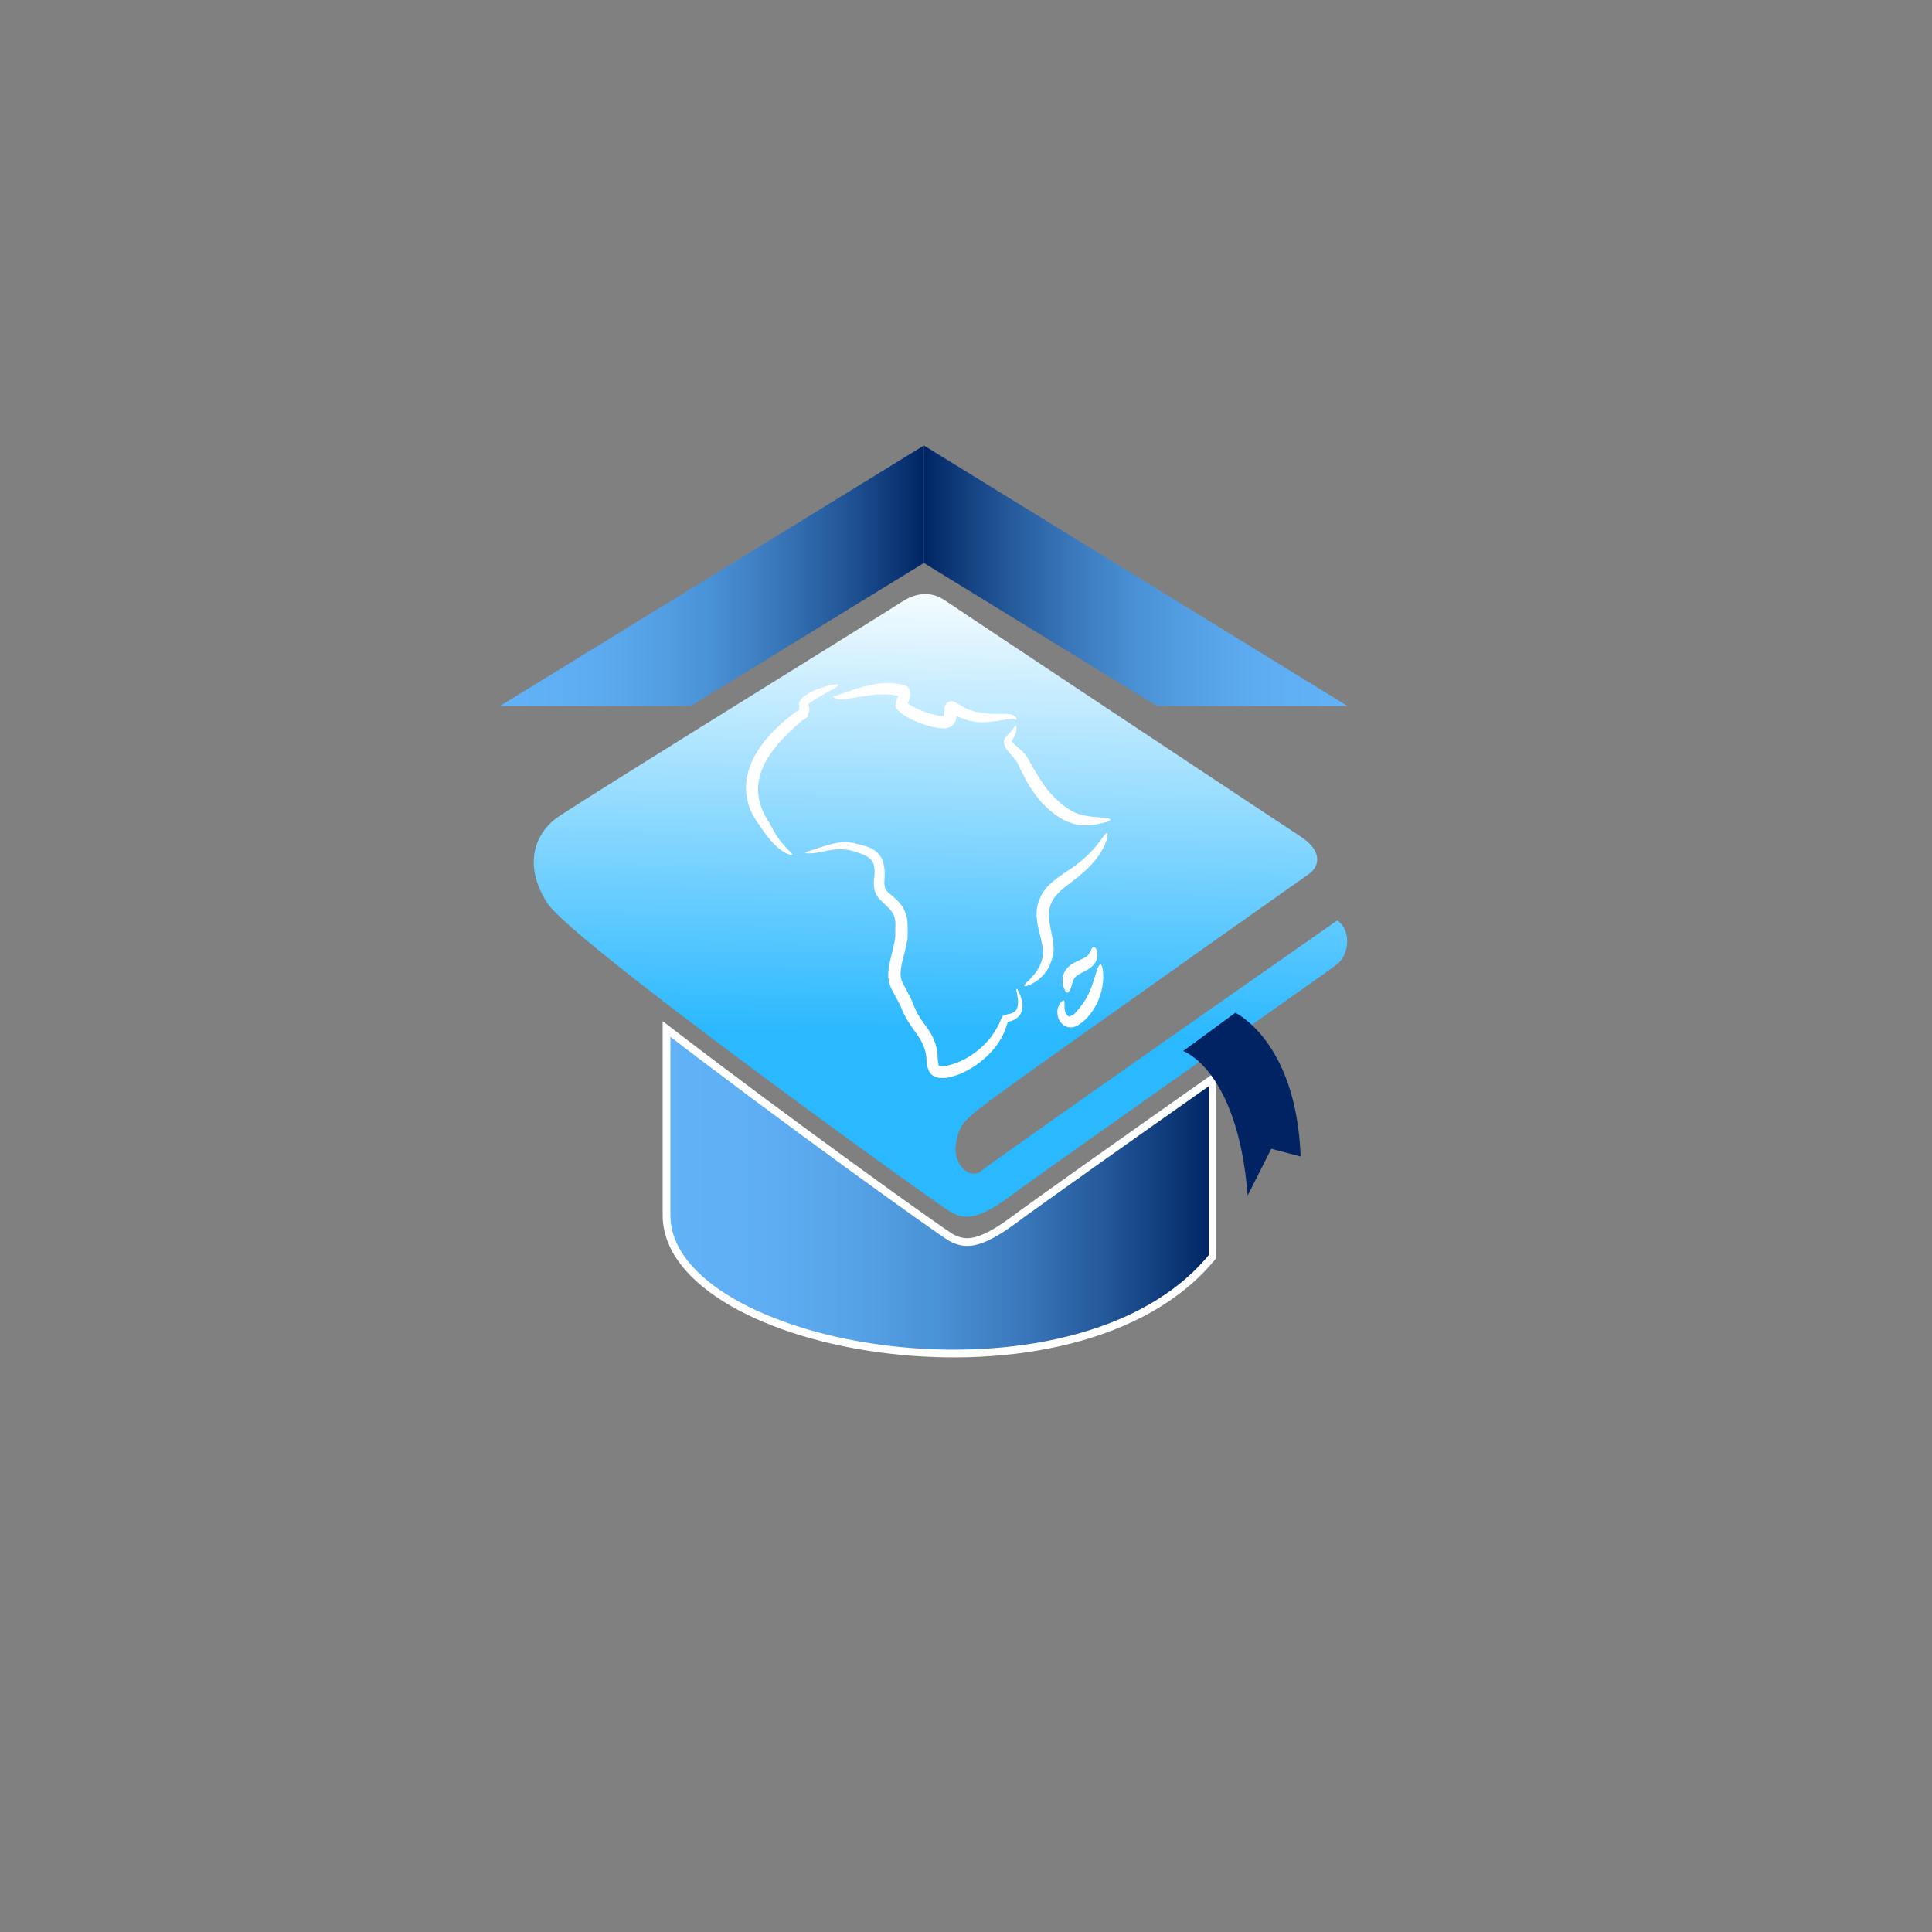<?xml version="1.0" encoding="utf-8"?>
<!-- Generator: Adobe Illustrator 23.0.1, SVG Export Plug-In . SVG Version: 6.00 Build 0)  -->
<svg version="1.1" xmlns="http://www.w3.org/2000/svg" xmlns:xlink="http://www.w3.org/1999/xlink" x="0px" y="0px"
	 viewBox="0 0 500 500" style="enable-background:new 0 0 500 500;" xml:space="preserve">
<rect x="0" y="0" width="500" height="500" fill="#808080" stroke="none"/>
<style type="text/css">
	.st0{fill:#F99D1C;}
	.st1{fill:url(#SVGID_1_);}
	.st2{fill:url(#SVGID_2_);}
	.st3{fill:url(#SVGID_3_);}
	.st4{fill:url(#SVGID_4_);stroke:#FFFFFF;stroke-width:2;stroke-miterlimit:10;}
	.st5{fill:#FFFFFF;}
	.st6{fill:#002463;}
</style>
<g id="BACKGROUND">
	<g>
		<path class="st0" d="M-1494.8,404.4c0,0-1.7,0-4.8,0.3c-0.8,0-1.7,0.1-2.6,0.2c-1,0.1-2,0.2-3.2,0.3c-2.3,0.2-4.9,0.4-7.8,0.7
			c-2.9,0.3-6.1,0.7-9.7,1c-3.5,0.4-7.3,0.9-11.4,1.5c-2,0.3-4.1,0.5-6.3,0.8c-2.1,0.3-4.3,0.7-6.6,1.1c-4.5,0.7-9.3,1.4-14.2,2.3
			c-9.9,1.9-20.6,3.6-31.9,6.1c-2.8,0.6-5.7,1.2-8.6,1.8c-2.9,0.6-5.8,1.2-8.8,1.9c-5.9,1.4-11.9,2.8-18,4.3
			c-1.5,0.4-3.1,0.7-4.6,1.1c-1.5,0.4-3.1,0.7-4.6,1.2c-3.1,0.8-6.2,1.7-9.3,2.5c-6.2,1.7-12.6,3.4-18.9,5.1
			c-6.3,1.9-12.7,3.8-19.1,5.7c-3.2,1-6.4,1.9-9.6,2.9l-4.8,1.4c-1.6,0.5-3.2,1-4.8,1.6c-6.4,2.1-12.7,4.2-19.1,6.3
			c-6.3,2.1-12.7,4.1-18.9,6.4c-6.2,2.2-12.4,4.5-18.4,6.7c-3,1.1-6.1,2.2-9.1,3.3c-1.5,0.5-3,1.1-4.5,1.6c-1.5,0.6-2.9,1.2-4.4,1.7
			c-11.7,4.6-23,9.1-33.7,13.3c-2.7,1-5.3,2.2-7.9,3.3c-2.6,1.1-5.1,2.2-7.6,3.3c-5,2.1-9.8,4.2-14.4,6.2c-4.6,2-9.1,3.9-13.3,5.7
			c-1.1,0.5-2.1,0.9-3.1,1.3c-1,0.5-2,0.9-3,1.4c-2,0.9-3.9,1.8-5.7,2.7c-7.4,3.4-13.9,6.4-19.2,8.9c-10.7,4.9-16.8,7.6-16.8,7.6
			s6-3.1,16.4-8.5c5.2-2.7,11.6-6,18.9-9.7c1.8-0.9,3.7-1.9,5.6-2.9c1-0.5,2-1,2.9-1.5c1-0.5,2-1,3.1-1.5c4.2-1.9,8.5-4,13.1-6.1
			c4.6-2.1,9.3-4.3,14.3-6.6c2.5-1.1,5-2.3,7.5-3.5c2.6-1.2,5.1-2.4,7.8-3.5c10.7-4.4,21.9-9.1,33.6-14c1.5-0.6,2.9-1.2,4.4-1.8
			c1.5-0.6,3-1.1,4.5-1.7c3-1.1,6-2.3,9.1-3.4c6.1-2.3,12.2-4.6,18.4-6.9c6.2-2.4,12.6-4.4,18.9-6.5c6.4-2.1,12.7-4.2,19.1-6.4
			c1.6-0.5,3.2-1.1,4.8-1.6l4.8-1.4c3.2-0.9,6.4-1.9,9.7-2.8c6.4-1.9,12.8-3.8,19.2-5.6c6.4-1.6,12.8-3.3,19.1-4.9
			c3.1-0.8,6.3-1.6,9.4-2.4c1.5-0.4,3.1-0.8,4.7-1.1c1.6-0.3,3.1-0.7,4.6-1c6.2-1.4,12.2-2.7,18.1-4c3-0.7,5.9-1.2,8.8-1.8
			c2.9-0.5,5.8-1.1,8.6-1.6c11.3-2.3,22.2-3.8,32.2-5.3c5-0.7,9.8-1.3,14.4-1.8c2.3-0.3,4.5-0.5,6.7-0.8c2.2-0.2,4.3-0.4,6.3-0.6
			c4.1-0.4,7.9-0.8,11.4-1c3.5-0.2,6.8-0.4,9.7-0.6c2.9-0.2,5.6-0.2,7.8-0.3c1.1,0,2.2-0.1,3.2-0.1c1,0,1.8,0,2.6,0
			C-1496.5,404.4-1494.8,404.4-1494.8,404.4z"/>
	</g>
	<g>
		<g>
			<linearGradient id="SVGID_1_" gradientUnits="userSpaceOnUse" x1="348.748" y1="149.009" x2="239.097" y2="149.009">
				<stop  offset="0" style="stop-color:#61B2F7"/>
				<stop  offset="0.173" style="stop-color:#5FAEF3"/>
				<stop  offset="0.337" style="stop-color:#57A3E8"/>
				<stop  offset="0.498" style="stop-color:#4A91D5"/>
				<stop  offset="0.656" style="stop-color:#3977BA"/>
				<stop  offset="0.813" style="stop-color:#225697"/>
				<stop  offset="0.966" style="stop-color:#072E6D"/>
				<stop  offset="1" style="stop-color:#002463"/>
			</linearGradient>
			<polygon class="st1" points="239.1,145.7 239.1,115.3 348.7,182.7 299.4,182.7 			"/>
			<linearGradient id="SVGID_2_" gradientUnits="userSpaceOnUse" x1="129.447" y1="149.009" x2="239.097" y2="149.009">
				<stop  offset="0" style="stop-color:#61B2F7"/>
				<stop  offset="0.173" style="stop-color:#5FAEF3"/>
				<stop  offset="0.337" style="stop-color:#57A3E8"/>
				<stop  offset="0.498" style="stop-color:#4A91D5"/>
				<stop  offset="0.656" style="stop-color:#3977BA"/>
				<stop  offset="0.813" style="stop-color:#225697"/>
				<stop  offset="0.966" style="stop-color:#072E6D"/>
				<stop  offset="1" style="stop-color:#002463"/>
			</linearGradient>
			<polygon class="st2" points="178.8,182.7 129.4,182.7 239.1,115.3 239.1,145.7 			"/>
		</g>
	</g>
</g>
<g id="OBJECTS">
	<g>
		<linearGradient id="SVGID_3_" gradientUnits="userSpaceOnUse" x1="244.599" y1="139.333" x2="242.341" y2="324.714">
			<stop  offset="4.624276e-02" style="stop-color:#FFFFFF"/>
			<stop  offset="0.694" style="stop-color:#2AB8FF"/>
		</linearGradient>
		<path class="st3" d="M144.6,211.3c-6,4-9.5,12.4-2.9,22.5c6.6,10.1,101,78,104.4,79.9c3.5,1.9,6.9,2.2,15.7-4.4
			c8.8-6.6,82.4-58.2,84.3-59.8c3-2.5,3.8-8.5,0-11.3c0,0-89.2,62.3-92.1,64.8c-2.9,2.5-7.5-1.6-6.6-6.9c0.9-5.3,1.5-6,12.8-14.2
			c11.3-8.2,75.5-53.6,78.4-55.6c3.3-2.3,3.4-6.3-2-9.8c-7.5-4.9-88.7-58.8-91.4-60.7c-2.7-1.9-6.5-3.6-12.2,0.2
			C227.5,159.6,155.6,204,144.6,211.3z"/>
		<linearGradient id="SVGID_4_" gradientUnits="userSpaceOnUse" x1="172.414" y1="308.209" x2="313.694" y2="308.209">
			<stop  offset="4.475343e-07" style="stop-color:#61B2F7"/>
			<stop  offset="0.173" style="stop-color:#5FAEF3"/>
			<stop  offset="0.337" style="stop-color:#57A3E8"/>
			<stop  offset="0.498" style="stop-color:#4A91D5"/>
			<stop  offset="0.656" style="stop-color:#3977BA"/>
			<stop  offset="0.813" style="stop-color:#225697"/>
			<stop  offset="0.966" style="stop-color:#072E6D"/>
			<stop  offset="1" style="stop-color:#002463"/>
		</linearGradient>
		<path class="st4" d="M246.2,320.3c-2.3-1.2-43.7-30.9-73.7-54v48.2c0,35.2,106.1,54,141.3,10.7v-46
			c-21.6,15.2-46.9,33.1-51.8,36.8C253.1,322.5,249.6,322.1,246.2,320.3z"/>
	</g>
	<path class="st5" d="M209.3,184.4c0.2-0.4,0.2-1,0.1-1.3c-0.1-0.4-0.2-0.6-0.2-0.7c0-0.1,0-0.1,0-0.1l0,0c0,0,0,0,0,0
		c0,0,0-0.1,0.1-0.1c0.1-0.2,0.3-0.4,0.6-0.5c1.9-1.4,4-2.3,5.2-3.1c1.3-0.7,2-1.2,1.9-1.4c-0.1-0.2-0.9-0.1-2.4,0.2
		c-1.5,0.4-3.5,0.9-6,2.4c-0.3,0.2-0.6,0.4-1,0.8c-0.3,0.3-0.8,0.8-0.8,1.7c0,0.6,0.1,1,0.2,1.2c0,0,0,0,0,0
		c-0.1,0.1-0.4,0.3-0.7,0.5l-0.1,0.1l0,0l0,0c0,0-0.3,0.2-0.2,0.1l0,0l-0.1,0l-0.2,0.2l-0.5,0.4c-0.7,0.5-1.4,1.1-2,1.6
		c-2.7,2.3-5.6,5.2-7.7,8.9c-1.1,1.9-1.8,3.9-2.2,6c-0.4,2.1-0.3,4.1,0.2,6c0.4,1.9,1.2,3.5,2.1,4.9c0.1,0.2,0.2,0.3,0.4,0.6
		l0.3,0.4c0.2,0.3,0.4,0.6,0.6,0.9c0.4,0.6,0.8,1.2,1.2,1.7c1.6,2.2,3.3,3.8,4.6,4.6c1.3,0.8,2.2,1,2.3,0.8c0.3-0.4-2.6-2.1-5-6.6
		c-0.3-0.6-0.7-1.2-1-1.8c-0.2-0.3-0.4-0.6-0.6-1l-0.3-0.5c0-0.1-0.2-0.3-0.2-0.4c-0.7-1.3-1.2-2.7-1.5-4.2c-0.6-3.1,0-6.6,1.9-9.8
		c1.8-3.3,4.4-6,6.9-8.3c0.6-0.6,1.2-1.1,1.9-1.7l0.5-0.4l0.2-0.2l0,0l0.1,0c0.4-0.2,0.8-0.5,1.2-0.9
		C208.9,185.1,209.1,184.8,209.3,184.4z M206.9,183.6C206.8,183.6,206.8,183.6,206.9,183.6C206.9,183.6,206.9,183.6,206.9,183.6z
		 M215.7,180.1c-0.1,0,0,0.4,0.4,0.6c0.4,0.2,1.1,0.3,1.8,0.3c1.5-0.1,3.6-0.5,6.1-0.9c2.5-0.4,5.5-0.7,8.5,0c0,0,0,0,0,0
		c-0.1,0.3-0.3,0.6-0.4,0.9c-0.1,0.2-0.2,0.5-0.3,0.7l0,0l0,0c-0.1,1.7,0,0.5-0.1,0.9l0,0.1l0.1,0.2c0.1,0.2,0.1,0.3,0.2,0.4
		c0.1,0.2,0.2,0.4,0.4,0.5c1,1,1.8,1.5,2.8,2c0.9,0.5,1.9,0.9,2.8,1.3c2,0.7,3.8,1.3,6.2,1.4c0.3,0,0.6,0,1-0.1
		c0.4-0.1,0.8-0.3,1.2-0.6c0.8-0.7,1.1-1.6,1.1-2.2c0-0.1,0-0.2,0-0.3c0.2,0.1,0.3,0.1,0.5,0.2c0.8,0.4,1.6,0.6,2.4,0.9
		c1.6,0.4,3.1,0.6,4.5,0.5c2.8-0.1,4.8-0.7,6.2-0.8c0.7-0.1,1.1-0.1,1.4,0c0.3,0.1,0.4,0.3,0.5,0.2c0.1,0,0.2-0.3-0.1-0.7
		c-0.3-0.4-1-0.7-1.8-0.8c-1.6-0.2-3.7,0.1-6.1-0.2c-1.2-0.1-2.5-0.3-3.8-0.8c-0.7-0.2-1.3-0.5-2-0.9c-0.3-0.2-0.7-0.4-1-0.6
		l-0.5-0.3c-0.3-0.1-0.4-0.3-1.1-0.5c-0.1,0-0.4-0.1-0.7,0c-0.4,0.1-0.7,0.3-1,0.6c-0.4,0.6-0.4,0.9-0.5,1.1c0,0.4,0,0.7,0,0.9
		c0,0.5,0,0.8,0,1.1c0,0.1,0,0.1,0,0.1c-0.1,0-0.2,0-0.4,0c-1.4,0-3.3-0.6-5-1.2c-0.9-0.3-1.7-0.7-2.5-1.1c-0.6-0.3-1.2-0.7-1.6-1
		c0.2-0.3,0.3-0.7,0.5-1.2c0.1-0.3,0.2-0.6,0.2-1c0-0.4,0-1.1-0.5-1.8c-0.5-0.6-1.2-0.7-1.3-0.7c-0.2-0.1-0.5-0.1-0.7-0.2
		c-3.8-0.8-7.1,0-9.6,0.6c-2.6,0.7-4.5,1.5-5.9,1.9C216.3,180.2,215.9,180.1,215.7,180.1z M244.4,185.5
		C244.4,185.5,244.4,185.5,244.4,185.5L244.4,185.5z M233.6,179.6C233.6,179.5,233.6,179.5,233.6,179.6
		C233.6,179.6,233.6,179.6,233.6,179.6z M285.8,211.6c-1.1-0.1-2.6-0.1-4.3-0.4c-1.7-0.2-3.5-0.8-5.4-2.1c-1.8-1.3-3.7-3-5.3-5.1
		c-1.6-2.1-2.9-4.4-4.1-6.5c-0.3-0.6-0.6-1-0.9-1.6c-0.4-0.7-0.9-1.1-1.3-1.5c-0.8-0.8-1.6-1.4-2.1-1.9c-0.3-0.3-0.4-0.5-0.5-0.6
		c0-0.1-0.2,0.1,0.1-0.4c0.4-0.7,0.7-1.3,0.9-1.9c0.3-1.1,0.1-1.8-0.1-1.8l0,0c-0.2,0-0.4,0.5-1,1.3c-0.3,0.4-0.7,0.8-1.2,1.3
		c-0.1,0.1-0.9,0.9-0.8,1.7c0.1,0.8,0.4,1.3,0.7,1.8c0.6,0.9,1.4,1.6,2,2.4c0.3,0.4,0.7,0.8,0.8,1.1c0.2,0.4,0.5,1,0.7,1.5
		c1.1,2.2,2.3,4.7,4.2,7.1c1.8,2.4,4,4.3,6.2,5.7c2.3,1.4,4.8,2,6.8,1.9c2-0.1,3.4-0.4,4.5-0.7c1-0.2,1.6-0.5,1.6-0.7
		C287.4,211.9,286.9,211.7,285.8,211.6z M263.1,255.9L263.1,255.9c-0.1,0-0.1,0.4,0.1,1.2c0.1,0.7,0.4,1.8,0.2,3.1
		c-0.1,0.6-0.3,1.2-0.8,1.6c-0.5,0.4-1.2,0.6-2.3,0.8c-0.2,0-0.3,0.1-0.6,0.2c-0.1,0.1-0.2,0.1-0.3,0.3c-0.1,0.2-0.2,0.4-0.2,0.4
		l-0.1,0.2c-0.1,0.2-0.2,0.5-0.3,0.7c-0.2,0.5-0.4,1-0.7,1.4c-0.5,1-1.1,1.9-1.9,2.9c-1.5,1.9-3.6,3.7-6,5.1c-1.2,0.7-2.6,1.3-4,1.7
		c-0.7,0.2-1.4,0.4-2.1,0.4c-0.7,0.1-1.2-0.1-1.1-0.1c-0.1-0.1-0.3-0.9-0.3-1.7c-0.1-0.8,0-1.7-0.3-2.8c-0.4-2-1.4-3.8-2.5-5.4
		c-1.2-1.6-2.2-2.9-2.9-4.5c-0.4-0.8-0.7-1.6-1.1-2.6c-0.4-1-1-1.9-1.4-2.8c-0.5-0.8-0.9-1.6-1.2-2.4c-0.2-0.6-0.3-1.4-0.2-2.2
		c0.1-1.6,0.6-3.4,1.1-5.2c0.2-0.9,0.4-1.9,0.6-2.9c0.1-0.5,0.1-1,0.1-1.5c0-0.5,0-0.9,0-1.3c0-0.9,0-1.9-0.2-2.9
		c-0.2-1-0.6-2.1-1.2-3c-1.1-1.7-2.7-2.8-3.7-3.7c-0.5-0.5-0.7-0.8-0.8-1.3c-0.1-0.5-0.2-1.2-0.1-1.9c0.1-1.6,0.1-3.2-0.4-4.8
		c-0.3-0.8-0.8-1.6-1.4-2.2c-0.6-0.6-1.3-1-2-1.3c-1.3-0.6-2.6-0.8-3.7-1.1c-1.1-0.3-2.4-0.4-3.5-0.3c-2.2,0.1-3.9,0.8-5.3,1.2
		c-2.7,0.9-4.2,1.3-4.2,1.5c0,0.2,1.7,0.3,4.5-0.3c1.4-0.3,3.1-0.7,5-0.6c1,0,1.9,0.2,3,0.5c1.1,0.3,2.2,0.7,3.2,1.2
		c1,0.5,1.7,1.2,2,2.2c0.3,1,0.3,2.4,0.1,3.8c-0.1,0.8-0.1,1.7,0.1,2.7c0.2,1,0.8,2,1.5,2.7c0.7,0.7,1.3,1.2,1.8,1.7
		c0.5,0.5,1.1,1.1,1.4,1.7c0.7,1.1,0.8,2.4,0.7,4.2c0,0.4,0,0.9,0,1.4c0,0.4,0,0.8-0.1,1.2c-0.1,0.8-0.3,1.6-0.5,2.5
		c-0.4,1.8-1,3.6-1.2,5.8c-0.1,1.1,0,2.3,0.4,3.5c0.4,1.1,0.9,2,1.4,2.9c0.5,0.9,0.9,1.7,1.3,2.4c0.3,0.8,0.7,1.8,1.2,2.7
		c0.9,1.8,2.2,3.5,3.2,4.9c1,1.4,1.7,2.9,2.1,4.4c0.2,0.6,0.2,1.5,0.3,2.4c0.1,0.9,0.1,1.9,1,3.2c0.6,0.7,1.4,1,2,1.1
		c0.6,0.1,1.1,0.1,1.6,0.1c1-0.1,1.9-0.3,2.7-0.6c1.7-0.5,3.2-1.3,4.5-2.1c2.7-1.7,4.9-3.8,6.5-6c0.8-1.1,1.4-2.3,1.9-3.4
		c0.2-0.6,0.4-1.1,0.6-1.7c0.1-0.2,0.1-0.5,0.2-0.7c0.9-0.2,2-0.6,2.8-1.4c0.8-0.8,1-1.9,1-2.7c0-1.6-0.5-2.7-0.8-3.4
		C263.4,256.2,263.2,255.8,263.1,255.9z M260.6,264.3C260.5,264.4,260.6,264.4,260.6,264.3C260.6,264.3,260.6,264.3,260.6,264.3z
		 M260.9,264L260.9,264C260.9,263.9,260.9,263.9,260.9,264z M286.5,215.6c-0.5-0.2-1.6,2.3-4.6,5.3c-1.5,1.5-3.4,3.1-5.8,4.6
		c-1.2,0.8-2.5,1.7-3.8,2.8c-1.3,1.1-2.6,2.6-3.3,4.5c-0.4,0.9-0.6,1.9-0.7,2.9c-0.1,0.9,0,1.9,0.1,2.7c0.2,1.7,0.7,3.2,1,4.6
		c0.3,1.4,0.6,2.6,0.5,3.7c0,1-0.3,2.1-0.7,3c-0.8,1.8-2,3-2.8,3.9c-0.9,0.8-1.4,1.3-1.3,1.5c0.1,0.2,0.8,0.1,2-0.5
		c1.1-0.6,2.8-1.7,4.1-3.9c0.6-1.1,1.1-2.3,1.4-3.9c0.2-1.5,0-3-0.3-4.5c-0.6-2.9-1.4-5.9-0.3-8.4c1-2.6,3.6-4.3,5.9-6.1
		c2.4-1.8,4.4-3.7,5.8-5.5C286.5,218.7,286.9,215.7,286.5,215.6z M284.8,249.6c-0.5,0-0.9,1.4-1.5,3.4c-0.7,2.1-1.5,4.8-3.5,7.3
		c-0.4,0.6-0.9,1.1-1.4,1.7c-0.2,0.3-0.5,0.5-0.8,0.7l-0.1,0.1l-0.1,0l0,0l0,0l-0.1,0c-0.1,0.1-0.2,0.1-0.3,0.2
		c-0.2,0.1-0.2,0.1-0.3,0.1c0,0,0,0,0,0l0,0c0,0,0,0,0,0c-0.1,0-0.1-0.1-0.2-0.1c-0.3-0.2-0.5-0.5-0.7-0.9c-0.2-0.3-0.3-0.9-0.3-1.1
		c0-0.4,0-0.7,0-1c0-0.6,0-1-0.2-1.1c-0.2-0.1-0.5,0.2-0.9,0.7c-0.2,0.3-0.4,0.6-0.6,1.2c-0.2,0.7-0.2,1.2-0.1,1.9
		c0.1,0.7,0.4,1.5,1.1,2.2c0.2,0.2,0.4,0.4,0.6,0.5l0.2,0.1l0,0c0.2,0.1,0.1,0,0.1,0.1l0.1,0c0.2,0.1,0.3,0.1,0.5,0.2
		c0.7,0.2,1.3,0.1,1.9-0.1c0.3-0.1,0.5-0.2,0.7-0.3l0.3-0.2c0.1,0-0.1,0.1,0.1-0.1l0,0l0,0l0,0l0,0l0.1,0l0.1-0.1
		c0.3-0.3,0.7-0.5,1-0.8c0.7-0.6,1.3-1.3,1.9-2.1c2.2-2.9,3-6.4,3.1-8.7C285.6,251,285.2,249.6,284.8,249.6z M276.1,256.9
		c0.4,0.1,1-0.8,1.3-2.1c0.2-0.6,0.4-1.3,0.7-1.7c0.3-0.4,0.8-0.8,1.6-1.2c0.8-0.4,1.8-0.9,2.7-1.6c0.9-0.7,1.5-1.8,1.6-2.7
		c0.2-1.8-0.6-2.6-1-2.5c-0.5,0-0.6,1-1.2,1.8c-0.5,0.8-1.6,1.2-3.7,2.2c-1,0.5-2.1,1.4-2.7,2.6c-0.5,1.2-0.4,2.2-0.4,2.9
		C275.4,256,275.7,256.7,276.1,256.9z"/>
	<path class="st6" d="M319.7,262.1c0,0,15.8,7.4,16.9,37.2l-7.6-2l-6.1,12.1c-2.6-32.6-16.7-37.4-16.7-37.4L319.7,262.1z"/>
</g>
</svg>
